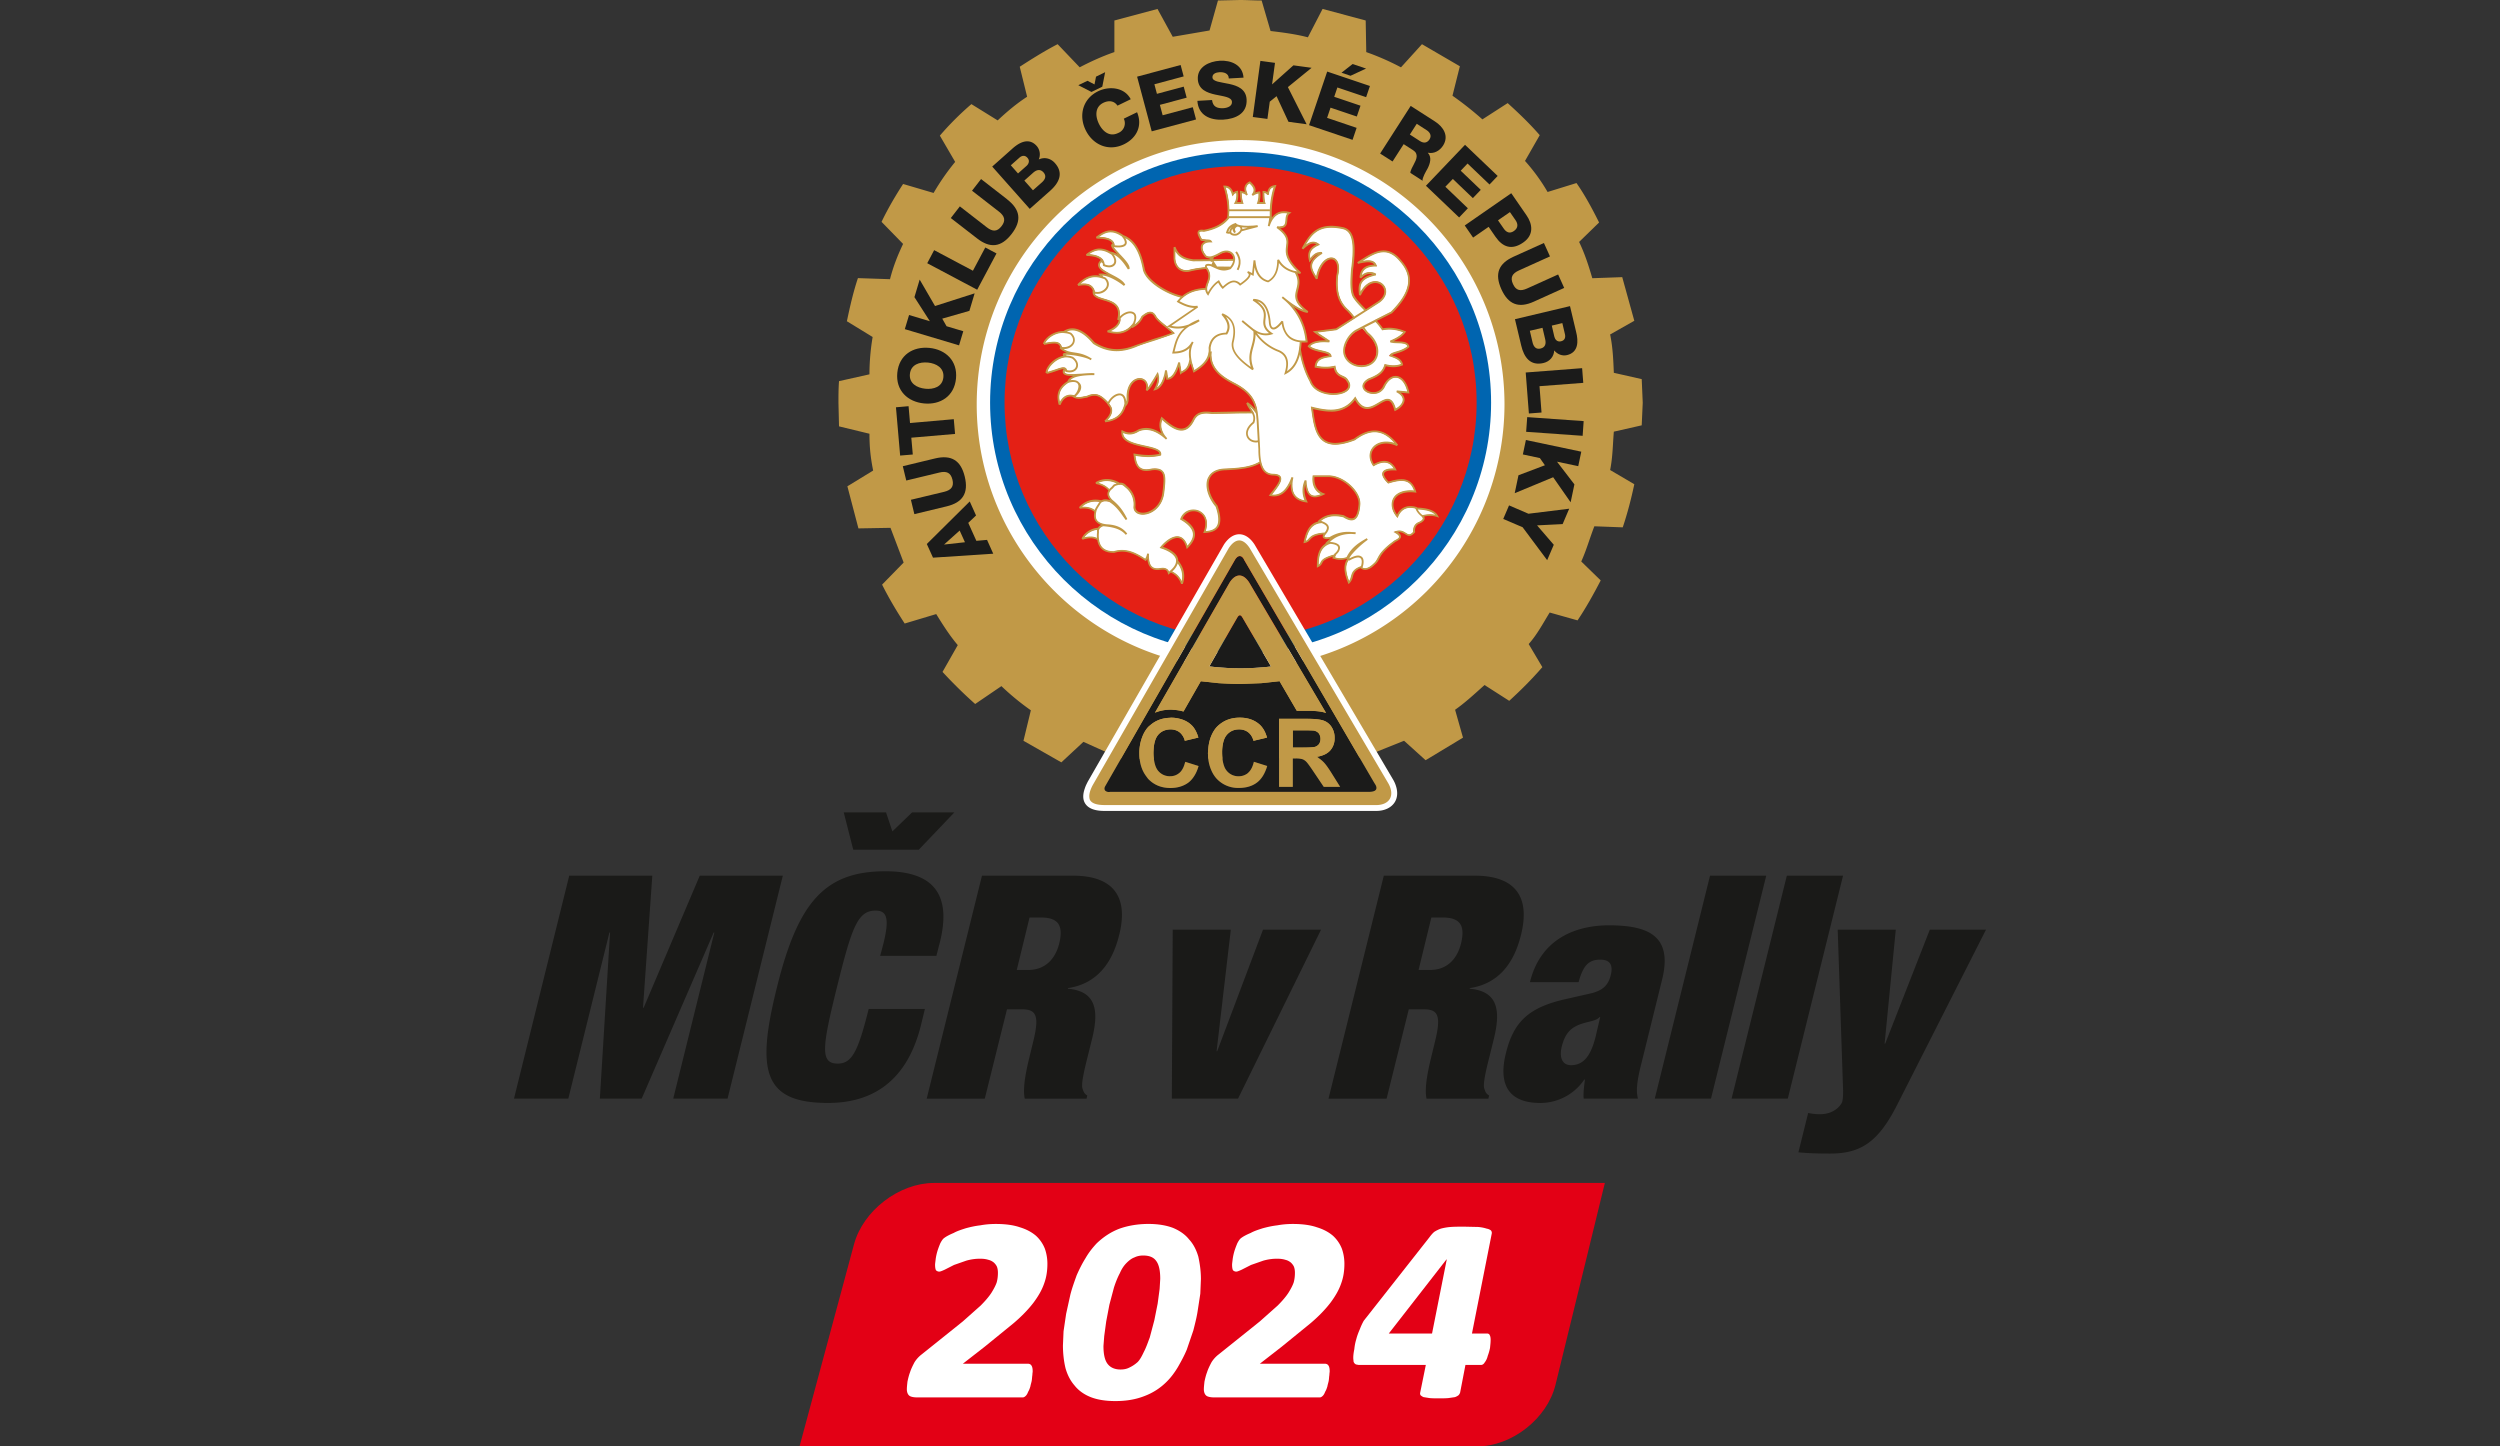 <svg xmlns="http://www.w3.org/2000/svg" xmlns:xlink="http://www.w3.org/1999/xlink" width="140" height="81" viewBox="0 0 105 60.75" xmlns:v="https://vecta.io/nano"><rect x="0" y="0" width="105" height="60.75" fill="#333333" stroke="none"/><defs><path d="M12.922-2.672c0 .078-.031.203-.031.375-.031.141-.031.344-.062.547s-.109.406-.141.609c-.062.203-.125.391-.234.563-.062.172-.141.313-.234.406-.109.109-.203.172-.344.172H1.078C.672 0 .375-.062.234-.172.063-.297-.031-.547-.031-.844c0-.203.031-.469.063-.781.063-.297.141-.641.266-.969.109-.344.281-.687.453-1.016a3.07 3.07 0 0 1 .734-.812l4.25-3.406 1.828-1.625c.469-.469.844-.906 1.109-1.312.234-.375.438-.75.547-1.078.094-.344.125-.672.125-.984 0-.234-.031-.437-.094-.609-.062-.156-.172-.297-.312-.437-.156-.125-.328-.234-.594-.297-.25-.078-.516-.109-.844-.109a5.12 5.12 0 0 0-1.422.203l-1.25.438-.953.484c-.266.125-.469.203-.562.203a.47.47 0 0 1-.344-.141c-.062-.109-.094-.312-.094-.578 0-.094.031-.297.063-.578.031-.234.094-.531.172-.797.094-.312.203-.578.297-.812.141-.266.266-.469.438-.578.234-.172.578-.344.953-.5.359-.203.813-.344 1.25-.484.469-.125.938-.234 1.484-.297.5-.094 1.047-.141 1.609-.141.953 0 1.797.109 2.469.344.672.203 1.219.5 1.656.875.406.375.703.813.906 1.313.172.484.266 1.016.266 1.563 0 .703-.094 1.375-.328 2.016-.234.688-.609 1.328-1.109 2-.516.672-1.187 1.375-2.031 2.094L8-5.234 5.734-3.469h6.688c.172 0 .297.063.375.188.094.141.125.344.125.609zm0 0" id="A"/><path d="M14.953-12.156l-.062 1.484-.281 1.828c-.094.609-.266 1.281-.437 1.953L13.5-4.922c-.266.641-.578 1.203-.906 1.781-.344.578-.719 1.078-1.125 1.484A6.39 6.39 0 0 1 9.141-.141c-.875.344-1.844.516-3 .516-1.016 0-1.859-.141-2.531-.406s-1.25-.672-1.656-1.187c-.437-.5-.734-1.078-.937-1.781C.844-3.719.75-4.516.75-5.359l.063-1.453.266-1.797.438-1.984c.172-.672.406-1.312.641-1.969.281-.641.578-1.234.922-1.781.328-.578.734-1.078 1.141-1.516.703-.672 1.484-1.187 2.359-1.516.875-.312 1.891-.484 2.969-.484.984 0 1.828.141 2.531.406.672.281 1.25.672 1.656 1.188.438.469.75 1.078.953 1.781.156.719.266 1.484.266 2.328zm-4.187-.062c0-.875-.141-1.484-.437-1.859-.266-.359-.703-.531-1.312-.531-.344 0-.641.063-.922.203-.266.094-.531.297-.797.563-.25.25-.484.578-.687 1.047-.234.438-.437.953-.609 1.484l-.469 1.766-.328 1.719L5-6.312l-.078 1.016c0 .875.141 1.484.438 1.859.281.359.719.563 1.328.563.328 0 .641-.062.906-.203.266-.125.547-.297.844-.562.234-.234.438-.609.641-1.047.234-.437.406-.953.609-1.484l.469-1.766.344-1.719.203-1.516.063-1.047zm0 0" id="B"/><path d="M14.203-5.906c0 .266-.031.5-.062.813-.062.297-.141.578-.234.813-.062.266-.172.5-.312.672-.094.172-.234.266-.391.266h-1.594L11.063-.5c-.031.094-.094.203-.156.266-.078.063-.203.141-.375.203l-.641.094c-.266.031-.609.031-1.016.031s-.734 0-.984-.031l-.594-.094c-.141-.062-.25-.141-.312-.203-.031-.062-.062-.172-.031-.266l.578-2.844H.781c-.141 0-.234 0-.312-.031-.094 0-.172-.031-.234-.094-.062-.047-.094-.109-.141-.203 0-.109-.031-.25-.031-.406 0-.234.031-.516.109-.891C.203-5.297.266-5.641.375-6c.094-.375.234-.719.375-1.047a6.24 6.24 0 0 1 .391-.844l6.75-8.578c.172-.234.344-.437.516-.578a3.36 3.36 0 0 1 .672-.328 5.47 5.47 0 0 1 1.016-.172c.406-.031.875-.031 1.422-.031l1.406.031c.344.031.641.094.875.172.203.031.375.125.453.203.063.094.094.203.063.328L12.281-6.578h1.563c.125 0 .234.063.266.172.063.094.094.266.094.5zm-4.516-8.297h-.031L3.719-6.578h4.453zm0 0" id="C"/></defs><g fill-rule="evenodd"><path fill="#c19947" d="M40.117 6.8a9.77 9.77 0 0 0-.906 1.304l-1.281-.377c-.33.509-.64 1.039-.905 1.591l.905.927c-.243.509-.42.972-.55 1.481l-1.347-.045c-.199.595-.333 1.192-.464 1.811l1.082.662a9.48 9.48 0 0 0-.134 1.568l-1.278.286c-.024.31-.024.619-.024.905l.024.994 1.278.31c0 .552.045.994.155 1.546l-1.082.662.464 1.768 1.347-.024.552 1.458-.905.927c.287.574.617 1.126.949 1.634l1.324-.397c.287.464.552.884.905 1.304l-.64 1.125a19.59 19.59 0 0 0 1.371 1.348l1.102-.751a10.67 10.67 0 0 0 1.237 1.016l-.31 1.28 1.591.906.927-.862 1.611.729 10.091-.067 1.765-.707.905.817 1.57-.948-.332-1.171c.44-.31.817-.664 1.237-1.039l1.037.664c.507-.464.949-.906 1.391-1.415l-.574-.97c.353-.396.597-.862.882-1.324l1.171.33c.354-.53.662-1.082.972-1.678l-.817-.795c.22-.485.353-.972.55-1.479l1.193.045c.199-.597.354-1.193.485-1.811l-1.015-.597c.11-.552.11-1.059.155-1.611l1.171-.266.043-.949-.043-.992-1.171-.265c-.022-.552-.045-1.082-.155-1.611l1.015-.574-.507-1.833-1.257.045c-.155-.53-.31-1.016-.554-1.524l.839-.817c-.286-.574-.595-1.149-.949-1.656l-1.214.375a7.85 7.85 0 0 0-.949-1.304l.619-1.082c-.421-.485-.884-.927-1.347-1.347l-1.061.684c-.399-.354-.815-.684-1.257-.994l.31-1.237-1.591-.927-.882.972a10.76 10.76 0 0 0-1.458-.64L57.359.86 55.548.375l-.617 1.192c-.507-.132-1.015-.199-1.568-.265L52.989.021c-.311 0-.621-.021-.908-.021l-.927.021-.353 1.259-1.546.265-.64-1.169-1.811.485v1.326c-.507.176-.994.397-1.457.64l-.927-.972c-.552.287-1.082.619-1.591.949l.31 1.259c-.442.287-.838.619-1.237.994l-1.104-.684c-.487.42-.927.86-1.324 1.324zm0 0"/><path fill="#fff" d="M52.104 5.884c6.117 0 11.085 4.991 11.085 11.106a11.11 11.11 0 0 1-11.085 11.084c-6.093 0-11.082-4.989-11.082-11.084 0-6.116 4.989-11.106 11.082-11.106"/><path fill="#0065b0" d="M52.07 6.38c5.83 0 10.556 4.726 10.556 10.532 0 5.787-4.726 10.511-10.556 10.511-5.741 0-10.486-4.724-10.486-10.511 0-5.806 4.745-10.532 10.486-10.532"/><path fill="#e42015" d="M52.081 6.977c5.477 0 9.937 4.459 9.937 9.935 0 5.455-4.459 9.916-9.937 9.916-5.431 0-9.89-4.461-9.89-9.916 0-5.476 4.459-9.935 9.89-9.935"/></g><g fill="#1b1b1a"><path d="M64.785 13.768l.113.482c.043.182.01.34-.195.389-.19.045-.292-.072-.337-.263l-.113-.483zm.833-.198l.11.467c.03.126.003.258-.166.298s-.254-.091-.279-.193l-.108-.467zm-1.726.946c.118.495.381.86.932.731.263-.062.44-.266.453-.528.134.16.33.243.539.195.482-.116.482-.578.381-.975l-.257-1.082-2.312.549zm.068 4.571l.715.152.211.302-1.11.42-.158.753 1.615-.67.734 1.053.158-.753-.731-.953.892.188.128-.608-2.326-.49zm.183-1.568l-.045.617 2.373.168.043-.617zm-.763 3.707l-.244.57.814.348 1.031 1.383.278-.646-.702-.815 1.074-.054.276-.646-1.712.211zm1.046-8.559l1.27-.574-.254-.565-1.305.589c-.279.126-.467.088-.592-.188s-.03-.444.249-.57l1.305-.59-.255-.563-1.272.574c-.627.284-.811.713-.514 1.369s.74.803 1.367.519m-.212 4.699l.531-.041-.085-1.106 1.838-.14-.048-.617-2.369.182zM59.65 5.932l-.436-.281.289-.452.413.266c.147.093.22.236.126.385s-.235.18-.392.081zm.319.488l.003-.005c.263.053.498-.085.637-.3.258-.405.013-.787-.34-1.013l-1.02-.654-1.284 2.001.522.333.467-.728.396.254c.244.156.144.385.029.595-.03.061-.148.262-.145.357l.514.332c-.022-.12.156-.418.206-.506.105-.201.196-.479.016-.667"/><path d="M63.417 8.908l.236.341c.108.156.116.325-.067.453s-.324.053-.432-.105l-.238-.343zm.557 1.278c.463-.319.392-.779.14-1.142l-.641-.929-1.954 1.355.351.509.653-.452.289.42c.298.429.678.576 1.163.239m-3.27-2.343l.314-.327.841.804.332-.346-.842-.804.287-.302.922.881.343-.359-1.371-1.308-1.642 1.72 1.394 1.331.367-.385zM40.52 20.02c-.168-.699-.576-.925-1.246-.766l-1.356.327.145.601 1.391-.335c.298-.072.477.002.549.297s-.056.442-.354.514l-1.391.333.145.603 1.356-.327c.669-.161.93-.549.761-1.248m-.062-6.108l-.702-.209-.182-.319 1.141-.327.22-.736-1.664.533-.645-1.11-.22.737.649 1.012-.874-.262-.179.594 2.278.681zm-1.485 1.316c.351.037.688.223.649.621s-.407.515-.758.479-.688-.222-.648-.619.405-.514.756-.48zm-.169 1.717c.684.069 1.275-.298 1.348-1.043s-.431-1.221-1.117-1.289-1.275.298-1.348 1.043.431 1.221 1.117 1.289"/><path d="M38.275 18.383l1.838-.158-.054-.619-1.838.161-.061-.707-.53.046.176 2.028.531-.045zm4.031-10.008l-1.101-.855-.38.49 1.131.878c.241.188.295.373.108.613s-.377.233-.619.045l-1.131-.878-.38.49 1.102.854c.544.424 1.008.385 1.45-.183s.362-1.029-.182-1.452"/><path d="M43.756 7.663l-.372.329-.362-.408.37-.329c.14-.124.297-.169.436-.013.129.148.075.29-.072.421zm-1.302-.721l.359-.318c.097-.086.227-.124.341.005s.041.266-.038.337l-.359.319zm1.174-.243a.54.54 0 0 0-.085-.566c-.33-.372-.737-.153-1.039.124l-.831.739 1.576 1.777.855-.758c.38-.338.578-.743.203-1.166-.18-.203-.444-.263-.68-.15m-2.764 4.672l-1.629-.865-.29.549 2.098 1.114.811-1.525-.471-.25zM39.659 22.87l-.002-.006.649-.581.222.491zm1.348-.155l-.34-.755.327-.31-.265-.589-1.803 1.787.26.574 2.53-.166-.26-.581zM57.375 2.88l-.566-.191-.466.365.378.129zm0 0"/><path d="M55.087 2.848l-.763-.104-.897.801.123-.905-.614-.083-.319 2.357.614.081.099-.724.286-.231.499 1.075.763.104-.787-1.56zm-3.457.678c-.353-.077-.696-.091-.707-.273-.01-.156.155-.212.289-.22.188-.011.396.046.397.263l.619-.035c-.035-.536-.523-.737-.996-.71-.445.026-.954.258-.924.777.024.436.389.568.734.645s.689.097.7.306c.011.176-.177.254-.364.265-.263.014-.44-.065-.472-.343l-.616.035c.038.608.533.82 1.079.79.522-.03 1.023-.254.988-.855-.026-.429-.38-.57-.728-.645m3.351 1.731l1.827.617.171-.504-1.24-.42.144-.428 1.104.372.155-.455-1.104-.373.132-.392 1.208.407.16-.469-1.795-.606zm0 0"/><path d="M48.831 4.841l-.116-.437 1.125-.302-.124-.463-1.125.302-.107-.402 1.23-.33-.128-.48-1.828.491.614 2.296 1.862-.499-.137-.514zm-2.535-1.2l.12-.609-.383.187-.064.327-.295-.153-.385.185.552.284zm0 0"/><path d="M47.199 4.984a.44.44 0 0 1-.243.605c-.359.174-.651-.077-.804-.394s-.169-.704.19-.878c.235-.112.458-.08.592.121l.557-.27c-.263-.507-.906-.56-1.367-.337-.648.314-.828 1.012-.528 1.631s.959.913 1.607.6c.541-.262.79-.782.554-1.348zm0 0"/></g><path fill="#fff" d="M51.566 11.277a.58.58 0 0 1-.153.022.67.67 0 0 1-.263-.057h.514c-.038.021-.067.027-.097.035zm-.611-.48a2 2 0 0 0 .325-.153c.077-.041.156-.062.228-.062a.29.29 0 0 1 .282.176c.016.035.024.075.024.131 0 .008-.002.014-.003.022l-.788.018.003-.01-.078.01-.014-.032.021-.099zm5.516 3.944c0-.298.209-.661.472-.822l.268-.14a1.92 1.92 0 0 0 .142.152l.054.07.005.006.006.005c.337.27.483.648.372.96-.085.244-.313.389-.611.389-.389 0-.708-.279-.708-.621zm3.049 6.637l-.057-.002v-.029a.9.9 0 0 0-.225-.032c-.225 0-.399.112-.509.324l-.041.086-.059-.078c-.166-.23-.207-.477-.112-.68.104-.225.369-.353.721-.353.056 0 .113.003.171.01-.096-.3-.271-.44-.549-.44-.171 0-.369.053-.522.099l-.035.011-.026-.026c-.174-.179-.238-.319-.198-.42s.188-.153.437-.153l.046.002c-.102-.187-.244-.281-.424-.281-.12 0-.258.041-.407.124l-.049.027-.03-.049c-.131-.219-.148-.442-.049-.625.11-.203.34-.324.619-.324a1.09 1.09 0 0 1 .399.08c-.278-.343-.57-.511-.889-.511-.254 0-.53.112-.822.33l-.013.01c-.322.123-.598.185-.822.185-.775 0-.882-.747-.976-1.406l-.01-.069-.011-.086.085.021a3.19 3.19 0 0 0 .729.107c.416 0 .724-.148.972-.464l.054-.07.045.077c.137.233.287.346.46.346.161 0 .327-.097.474-.185.137-.083.265-.16.38-.16.153 0 .258.132.335.413.199-.105.322-.257.322-.397 0-.091-.051-.176-.15-.25l.045-.107.099.014.199.019c-.086-.381-.279-.616-.512-.616-.174 0-.343.139-.464.381-.088.19-.258.298-.469.298s-.394-.108-.432-.252c-.021-.073-.018-.217.227-.359.316-.126.576-.252.672-.552l.018-.053.053.011c.113.027.214.038.306.038.116 0 .228-.019.338-.061-.043-.177-.195-.246-.42-.327l-.108-.04.097-.067c.048-.032.131-.057.222-.086.15-.046.338-.105.475-.228-.03-.132-.199-.148-.432-.155l-.176-.01-.018-.115c.212-.094.367-.203.461-.324-.177-.067-.373-.126-.609-.126a1.88 1.88 0 0 0-.26.021l-.037.008-.021-.032a2.31 2.31 0 0 0-.249-.306l-.056-.057.072-.037.63-.316.003-.003c.809-.811.935-1.484.389-2.111-.223-.279-.456-.415-.715-.415-.321 0-.643.209-.957.408l-.021.014c.144-.03.247-.045.333-.045.145 0 .244.043.3.129l.056.086-.104.005c-.426.018-.528.222-.555.436.123-.113.241-.164.369-.164a.51.51 0 0 1 .128.016v.116c-.576.152-.554.437-.531.74.166-.314.394-.491.633-.491.193 0 .362.12.418.297.064.201-.033.415-.257.573l-.415.271-.108.07-.04.026-.033-.033c-.16-.16-.338-.338-.471-.536-.152-.238-.12-.726-.097-1.083l.003-.056c.115-.844.15-1.637-.359-1.753a2.33 2.33 0 0 0-.485-.057c-.649 0-.9.385-1.141.809.137-.113.258-.185.383-.185.054 0 .107.014.158.043l.096.054-.099.049c-.302.155-.34.341-.292.571.091-.118.188-.225.322-.266l.053.105c-.169.12-.265.236-.295.361-.048.19.07.381.187.565.101-.538.388-.82.625-.82.085 0 .161.038.215.107.104.131.121.361.053.648-.064.665.069 1.11.434 1.433.099.099.163.179.235.268l.014.019.041.053-.056.035-.681.429-.033.022-.011.006-.011.002-.407.049-.421.053.27.18.171.11-.033.11h-.064c-.308 0-.511.057-.633.185.107.102.314.15.498.193.212.049.345.085.388.164l.043.077-.086.011c-.386.051-.536.156-.56.4.148.026.279.04.4.04.112 0 .22-.011.332-.033l.057-.013.013.061c.045.241.177.302.306.361.083.037.169.078.22.174.108.142.089.258.056.327-.081.163-.34.266-.664.266-.365 0-.842-.148-.986-.568-.193-.351-.345-.807-.432-1.311l-.002-.01.002-.008.029-.292.003-.059.059.003.083.002.104-.003c-.061-.547-.249-1.004-.573-1.396l.08-.089a1.63 1.63 0 0 0 .477.228c-.503-.392-.439-.645-.372-.909.048-.187.097-.38-.035-.648l-.051-.104.115.019.046.01c-.578-.547-.541-.842-.507-1.104.027-.215.049-.402-.311-.697l.035-.107c.227-.006.235-.136.247-.284.006-.099.014-.212.096-.289a.79.79 0 0 0-.179-.021c-.191 0-.343.08-.461.244l-.108-.034-.002-.021a3.75 3.75 0 0 1 .168-1.283c-.108.021-.209.07-.233.243l-.014.102-.081-.062c-.032-.026-.067-.04-.108-.043 0 .148.002.287.027.389l.019.075h-.314l.022-.075c.024-.088.048-.22.032-.367a.57.57 0 0 0-.136.041l-.08-.075c.046-.118-.005-.233-.171-.383-.073.035-.124.089-.148.156-.019.061-.019.131.003.209l.035.118-.115-.045c-.032-.013-.073-.026-.126-.04.002.148.018.284.046.383l.024.077h-.338l.035-.083c.04-.097.054-.223.04-.377a.31.31 0 0 0-.107.046l-.065.051-.027-.078c-.056-.16-.145-.236-.286-.246.137.452.188.876.147 1.265l-.005.035-.002.018-.013.014c-.228.268-.549.436-1.008.523l-.01.003-.01-.002-.083-.005c-.088 0-.105.027-.11.037-.03.051.029.169.104.308.067.013.121.016.163.019l.018.115c-.067.026-.113.064-.139.118-.051.112.002.278.144.444.03.026.073.041.128.043h.046l.035.07.041.085-.094.002-.681.006c-.503-.062-.676-.263-.782-.479v.372c.019.322.203.515.488.515a.62.62 0 0 0 .091-.006c.209-.057.447-.096.72-.118l.037-.003.019.032.032.048c.132.238.065.415.008.57-.026.065-.053.139-.059.214l-.003.053-.054.003c-.391.016-.697.123-.937.324l-.026.022-.033-.011-.027-.011c-.619-.137-1.449-.665-1.578-1.138-.112-.584-.305-1.205-.871-1.409l-.014-.005-.01-.011-.003-.002-.005-.008c-.166-.113-.322-.169-.474-.169-.206 0-.378.107-.536.227.385.006.597.086.667.247l.026.059-.061.021c-.014.006-.016.011-.018.013-.014.054.142.219.266.351l-.078.089a.64.64 0 0 0-.3-.12l-.011-.002-.011-.005c-.145-.08-.276-.118-.404-.118-.16 0-.314.059-.498.193.27.008.469.072.584.185l.045.043-.046.043c-.073.07-.102.129-.094.187.019.126.217.241.402.34l-.048.11c-.099-.035-.19-.053-.266-.053l-.035.002-.041.093c-.062-.013-.123-.019-.182-.019-.239 0-.46.105-.673.319a1.27 1.27 0 0 1 .193-.016c.212 0 .349.081.423.252l.006.016-.002.018c-.011.061-.008.105.011.14.057.107.222.156.399.209.34.101.761.227.625.83l.021.011.04.019-.006.043c-.027.18-.19.34-.461.452.094.022.209.043.325.043.228 0 .42-.081.582-.246l.046-.048.03.038c.257-.14.343-.314.386-.399l.005-.013.014-.011c.108-.086.225-.169.337-.169.094 0 .174.061.239.18s.262.276.45.428l.254.212.067.062-.083.037c-.214.094-.49.179-.759.258l-.779.268c-.282.115-.541.169-.79.169a1.8 1.8 0 0 1-.972-.298l-.008-.005-.006-.006c-.316-.373-.613-.563-.887-.563a.62.62 0 0 0-.34.105l-.014.008h-.022l-.011-.002h-.002c-.362 0-.675.244-.766.436l.011.003.003.018c.155-.03.281-.049.38-.049.107 0 .255.021.305.193l.005.019-.006.018-.006.016a.85.85 0 0 0 .263.144l-.021.116c-.11 0-.121.019-.121.019l-.021.021.03-.005.054.075-.091.019c-.349.07-.638.391-.688.601h.022l.005.027c.123-.029.238-.07.341-.105.129-.046.236-.085.316-.085.03 0 .056.006.078.019l-.026.112c-.032.051-.014.075-.008.083.038.051.14.075.316.075l.054-.002.026.115c-.11.048-.183.112-.22.195l-.008.016-.014.01c-.262.164-.386.365-.386.614a1.03 1.03 0 0 0 .033.254c.107-.223.258-.337.455-.337a.72.72 0 0 1 .083.005l.139.024-.043.033c.051.022.105.033.171.033a.83.83 0 0 0 .188-.024l.152-.027h.003c.113-.051.212-.077.306-.077.219 0 .383.134.609.383l.035.038-.011.013c.067.073.101.155.101.243 0 .132-.078.278-.23.432.274-.043.624-.166.755-.625l.03-.003-.016-.011.041-.053c.069-.086.065-.203.062-.306v-.056c.022-.498.292-.723.533-.723.104 0 .198.046.257.123s.083.195.061.322c.091-.089.183-.249.279-.416l.021-.032.062-.108.112.022c.018.153-.022.33-.112.509.158-.069.286-.265.359-.557l.118.008.01.123c.164-.013.302-.182.418-.514l.115.011.005.026.005.03.003.024.024.164c.019-.014.04-.026.062-.038.091-.053.206-.116.273-.338l.115.002c.024.094.056.191.099.314.23-.144.498-.34.595-.625l.116.018c.022.622.641.954.908 1.096l.019.011c.597.298.874.609.988 1.112l-.105.048c-.081-.101-.172-.18-.252-.244.03.07.073.132.116.195l.045.07.061.091-.108.002-.544.003-1.087.022c-.097-.013-.174-.019-.241-.019-.319 0-.429.132-.506.257-.145.306-.322.458-.544.458-.263 0-.558-.23-.814-.461-.075.201-.064.389.033.578l-.086.077c-.209-.145-.416-.219-.614-.219a.84.84 0 0 0-.313.062.71.71 0 0 1-.381.128.66.66 0 0 1-.287-.075c-.021.341.372.455.927.578.351.077.653.145.67.329l.003.051-.051.011c-.15.035-.303.053-.471.053s-.349-.018-.565-.054c.035.318.121.606.474.606a.89.89 0 0 0 .223-.03c.054-.006.096-.008.136-.008.15 0 .257.035.325.112.134.15.104.439.062.803l-.006.067c-.075.675-.584.927-.887.927-.128 0-.235-.038-.3-.11a.28.28 0 0 1-.07-.223c.018-.231-.032-.558-.362-.818l-.005-.003-.005-.005c-.056-.069-.118-.099-.198-.099l-.026.003-.018.002-.018-.01c-.169-.099-.343-.15-.512-.15-.142 0-.281.035-.399.099.231.059.394.15.507.286l.027.032-.021.037c-.059.105-.035.211.078.337l-.073.091c-.067-.019-.126-.029-.177-.029-.057 0-.104.011-.144.033l-.019.011-.022-.005a1.17 1.17 0 0 0-.23-.027.85.85 0 0 0-.614.258l.11-.006c.207 0 .37.054.493.161l.027.022-.008.035c-.029.14-.019.247.035.327.041.067.112.115.212.15l.005.11c-.051.024-.089.054-.112.094l-.014.026-.03.005c-.31.03-.517.204-.617.372.112-.033.212-.051.305-.051.108 0 .209.027.311.081l.027.014.005.029a.6.6 0 0 0 .128.313c.11.121.281.18.511.18l.002-.002c.105-.033.223-.051.338-.051.372 0 .704.19.983.378.01-.014.019-.029.026-.043l.112.024c.014.147.053.252.116.321.061.062.142.093.25.093a.79.79 0 0 0 .116-.01.59.59 0 0 1 .113-.011c.187 0 .239.108.257.172l.032-.027.032-.026.038.016a.81.81 0 0 1 .437.458c.048-.156.104-.512-.199-.865l-.014-.018v-.021c0-.016 0-.032-.003-.048-.043-.254-.392-.412-.597-.482l-.083-.029.057-.067c.164-.188.421-.392.649-.392.195 0 .337.139.423.412.193-.201.278-.385.254-.557-.026-.199-.185-.383-.488-.565l-.046-.027.022-.048c.11-.249.338-.337.515-.337.183 0 .351.085.452.23.085.121.16.338.04.68.179-.013.389-.049.498-.209.112-.166.101-.445-.037-.847l-.003-.002c-.329-.386-.463-.882-.321-1.198.107-.238.356-.367.72-.377.71-.029 1.091-.102 1.407-.276l.067-.037.019.075c.08.313.246.46.519.46.166.006.26.046.297.123.067.15-.105.385-.375.726l-.016.021a.89.89 0 0 0 .108.008c.27 0 .48-.163.653-.495l.113.03c-.008.193.027.349.108.464.093.129.244.212.452.246a1.09 1.09 0 0 1-.072-.683l.118.006c.053.42.225.469.351.469.081 0 .179-.026.294-.077-.265-.121-.4-.38-.372-.718l.005-.054h.661c.332 0 .742.209 1.018.522.211.238.313.493.286.718-.037.41-.15.611-.349.611-.113 0-.238-.067-.345-.132h-.003a1.57 1.57 0 0 0-.346-.04.92.92 0 0 0-.645.236l-.043.04-.003.027c-.357.083-.483.42-.56.777.083-.024.121-.065.164-.115.078-.088.177-.198.587-.239l.116-.01-.059.101c-.008.011-.024.045-.016.07.014.032.067.037.108.037.035 0 .08-.005.129-.014l.054.105a1.59 1.59 0 0 0-.145.129l-.051.049.006.027c-.297.172-.346.533-.348.871.073-.043.093-.083.115-.128.053-.102.123-.191.493-.303l.134-.038-.062.123a.52.52 0 0 0 .249.054c.088 0 .176-.014.271-.045l.069.091c-.174.254-.121.555.024.927.062-.072.081-.147.104-.227.035-.131.073-.278.354-.392l.03-.013.026.019.021.014c.041.03.089.045.14.045.108 0 .236-.069.362-.195.096-.08.132-.148.177-.236.088-.164.196-.367.705-.739.137-.062.199-.115.203-.166 0-.016.003-.061-.099-.134l-.116-.083.14-.024c.022-.005.045-.006.065-.006.11 0 .193.048.266.096.056.032.101.062.152.062s.113-.037.183-.113c-.018-.093.005-.297.187-.388.131-.051.204-.112.214-.168.003-.018-.002-.035-.013-.056l-.045-.073.085-.016a1.47 1.47 0 0 1 .26-.026c.093 0 .18.01.265.033-.115-.171-.38-.26-.804-.276"/><g fill="#c19947"><path d="M59.746 21.633a.67.67 0 0 1-.201-.233c.369.016.606.088.728.222a.93.93 0 0 0-.212-.022c-.096 0-.195.011-.31.035zm-2.791-7.698l.273-.144a1.61 1.61 0 0 0 .11.15l.061.078c.333.27.48.641.373.946-.083.236-.305.377-.592.377-.381 0-.691-.27-.691-.603 0-.29.204-.645.466-.804zm-.755-2.35c.07-.287.049-.522-.057-.657a.28.28 0 0 0-.23-.115c-.239 0-.525.271-.635.79-.108-.176-.201-.341-.16-.511.037-.148.176-.29.421-.434l-.016-.073c-.225-.022-.367.102-.491.257-.038-.223.022-.389.349-.534l.059-.026-.051-.041c-.172-.139-.349-.108-.546.037.223-.385.479-.712 1.072-.712.144 0 .305.019.48.057.399.091.501.59.345 1.73l-.003.059c-.024.359-.056.852.099 1.095.126.19.294.359.458.523l-.416.263-.013-.014a2.62 2.62 0 0 0-.235-.271c-.367-.324-.496-.75-.431-1.422zm-1.626 2.956l-.018.14c-.069.431-.233.731-.499.905.116-.472-.018-.771-.402-.905-.365-.156-.646-.386-.868-.692a.81.81 0 0 0 .619.059l.081-.024-.07-.048a1.1 1.1 0 0 1-.101-.078.51.51 0 0 1-.065-.067c-.018-.019-.032-.038-.043-.057-.081-.128-.07-.246-.056-.375.024-.214.051-.453-.346-.744.273.077.436.361.483.847.016.279.116.337.198.337.093 0 .209-.081.345-.243a1.07 1.07 0 0 0 .193.483.55.55 0 0 0 .056.064.62.62 0 0 0 .075.07c.097.075.217.123.356.148.013.003.027.003.04.006l.037.005-.014.168zm-2.944-5.67h1.699v-.078h-1.696c-.006-.29-.057-.595-.152-.914.101.013.203.073.26.298l.016.069.049-.049c.011-.01.016-.019.019-.029s.016-.034.096-.059c.013.168-.01.298-.065.394l-.037.059h.416l-.021-.054c-.037-.089-.059-.236-.064-.399.131.035.161.056.191.104l.069-.04c-.067-.124-.088-.236-.057-.325a.25.25 0 0 1 .126-.14c.196.182.22.308.089.458l.049.061c.088-.053.174-.091.233-.102a.96.96 0 0 1-.048.386l-.018.053h.38l-.021-.054c-.04-.094-.041-.25-.041-.407.062.013.102.054.124.089l.073-.021c0-.199.075-.273.191-.303-.113.38-.164.756-.16 1.126 0 .013-.002.026 0 .038s-.003.034-.002.049h-1.709c.002-.014 0-.032.002-.046.005-.054.005-.108.005-.163zm.043 2.328l-.41-.005h-.145l-.147-.228.168-.003.653-.008c-.013.075-.049.16-.118.244zm-.223.078c-.014 0-.026.003-.038.003s-.032-.003-.048-.003zm-.472-.467c.085-.03.187-.078.313-.15.207-.108.41-.061.482.105.013.03.022.069.022.11l-.657.008-.179.003zm-1.613.037v-.292c.11.193.3.364.756.42l.724-.006.014.029.072-.008-.046.118c-.008-.005-.016-.01-.026-.011-.043-.01-.081-.014-.112-.014-.081 0-.115.032-.128.059s-.013.049-.005.08c-.258.024-.487.062-.699.118-.318.041-.533-.15-.552-.491zm1.337 1.244a.81.81 0 0 1 .054-.199c.061-.16.128-.338-.008-.582l-.011-.021-.024-.035c-.01-.018-.016-.029-.018-.04-.01-.024-.006-.035-.005-.038s.021-.014.057-.014a.38.38 0 0 1 .089.011c.021.006.046.019.069.029l.073.034.124.056c.091.038.19.07.308.07.056 0 .112-.01.168-.024.033-.01.067-.018.101-.032l.018-.011c.024-.027.03-.042.042-.054l.029-.038c.005-.008.011-.014.016-.021a.57.57 0 0 0 .083-.225l.006-.041c0-.013.003-.027.003-.04a.39.39 0 0 0-.032-.14c-.088-.207-.338-.276-.594-.144-.222.128-.361.182-.464.182-.051 0-.096-.014-.126-.04-.131-.153-.182-.316-.134-.418.04-.089.153-.136.324-.136h.075l-.041-.062c-.037-.054-.102-.057-.193-.061-.057-.002-.129-.003-.212-.019-.056-.104-.126-.236-.101-.281.016-.027.08-.035.18-.021l.006.002.006-.002c.493-.096.828-.274 1.063-.574h1.672c-.008.097-.027.196-.057.327l.075.021c.139-.436.378-.609.742-.542-.064.078-.07.182-.078.274-.014.176-.027.298-.343.26l-.027.073c.453.332.429.519.4.753-.027.215-.056.452.241.823l.064.08.174.18c-.021-.003-.037-.011-.056-.014l-.056-.014-.059-.014c-.276-.083-.479-.236-.606-.472l-.075.018c0 .436-.126.718-.386.865-.313-.085-.487-.362-.531-.846l-.078-.002-.061.541-.033-.019a.75.75 0 0 0-.142-.067l-.03.073c.061.029.064.061.064.07.005.056-.056.164-.353.373a.4.4 0 0 0-.27-.12c-.129 0-.27.075-.461.249-.048-.056-.099-.139-.144-.228l-.021-.04-.024.016-.013.008c-.096.061-.188.152-.274.258a1.77 1.77 0 0 0-.152.228c-.018-.035-.029-.07-.033-.102-.002-.013 0-.027 0-.04s-.002-.027 0-.04zM47.084 9.91l.024.014a.78.78 0 0 1 .069.088.4.4 0 0 1 .061.134c.006.029.008.056-.002.077s-.037.043-.072.059a.5.5 0 0 1-.191.03 1.12 1.12 0 0 1-.155-.011c-.003-.029-.01-.041-.013-.056-.064-.233-.364-.289-.638-.298.147-.105.298-.188.479-.188.139 0 .282.051.439.152zm-.898.609c.124 0 .252.038.392.115l.097.057c.093.107.129.206.123.287a.18.18 0 0 1-.016.065c-.008.016-.016.03-.029.041l-.024.019c-.037.027-.085.043-.144.043s-.115-.014-.177-.038c-.011-.019-.016-.034-.018-.048l-.013-.056c-.065-.191-.287-.308-.632-.329.158-.108.297-.158.439-.158zm-.798 1.396c.199-.187.397-.274.617-.274a.95.95 0 0 1 .295.054l.061.018c.006.003.014.005.022.008.043.038.072.081.088.126.024.056.026.115.006.174s-.069.113-.123.153c-.073.054-.164.089-.262.089a.54.54 0 0 1-.099-.011l-.024-.069-.019-.043c-.096-.188-.271-.258-.563-.225zm2.202 1.651c-.179.25-.402.372-.683.372-.093 0-.182-.013-.26-.027.391-.182.426-.42.418-.533a.52.52 0 0 1 .081-.086.5.5 0 0 1 .085-.061c.019-.013.04-.021.061-.03V13.2c.057-.026.116-.043.171-.043a.28.28 0 0 1 .07.011c.032.01.065.027.088.061.008.014.013.03.019.049v.005a.42.42 0 0 1-.025.215c-.008.022-.013.045-.024.069zm.973-.282c-.069-.129-.152-.191-.255-.191-.118 0-.236.083-.357.179l-.016.024a.81.81 0 0 1-.279.33.56.56 0 0 0 .041-.134c.046-.156.022-.254-.011-.308-.045-.067-.124-.105-.223-.105s-.207.041-.302.105l-.059.043-.024.021-.051.045c.07-.533-.33-.653-.657-.75-.172-.051-.335-.101-.388-.199.032-.008.073-.002.112-.002.206 0 .394-.12.456-.29.053-.139.01-.282-.12-.394l-.011-.008-.078-.026-.043-.054c.321.019.769.322.9.436l.062-.046c-.078-.174-.332-.306-.576-.434-.231-.121-.469-.246-.488-.375-.005-.045.013-.089.056-.137.019.016.038.029.059.043.006.024.011.051.011.078v.026l.022.011c.086.037.168.056.243.056.126 0 .222-.054.268-.147.053-.108.021-.249-.08-.391.199.088.396.295.592.621l.072-.011c.04-.156-.191-.402-.416-.638-.083-.086-.196-.206-.247-.284.073.01.139.014.198.014.182 0 .295-.045.335-.134.032-.069.014-.153-.045-.254.463.241.637.803.74 1.342.142.522 1.01 1.018 1.576 1.149-.046.045-.089.093-.131.144l-.029.035.04.024c.268.155.496.233.702.235l-1.079.737-.07.041c-.182-.147-.385-.308-.45-.425zm-3.917.7c.008 0 .016.003.026.003l.07.008.067.008c.045.01.091.022.137.04.078.072.121.152.121.235s-.038.152-.107.209c-.054.046-.126.073-.203.086a.52.52 0 0 1-.099.003c-.019 0-.038 0-.056-.003-.061-.196-.214-.22-.33-.22-.099 0-.222.018-.372.046.094-.185.394-.415.745-.415zm.014 1.442c-.083 0-.195.04-.322.085l-.343.107c.049-.222.402-.603.793-.608.034 0 .059.005.085.008a.49.49 0 0 1 .083.018.59.59 0 0 1 .075.024c.108.081.168.179.168.274 0 .062-.026.118-.07.158s-.108.061-.18.065c-.008 0-.014.002-.021.002a.5.5 0 0 1-.104-.011h-.002c-.003-.014-.01-.026-.016-.038-.026-.054-.075-.083-.145-.083zm-.147 1.452a.89.89 0 0 1-.024-.196c0-.246.128-.442.378-.6.088-.029.164-.04.227-.038.073.002.128.024.163.065.024.032.038.07.038.121a.55.55 0 0 1-.183.369c-.257-.07-.463.027-.598.279zm2.714.07c-.101.493-.413.643-.712.699.132-.144.196-.279.196-.404 0-.077-.024-.147-.07-.214-.008-.011-.022-.024-.032-.037s-.016-.019-.026-.03a.67.67 0 0 1 .069-.118.65.65 0 0 1 .247-.211c.027-.011.054-.019.081-.024.014-.003.029-.006.041-.006.089 0 .15.062.18.169.008.027.013.057.016.089s.008.054.008.086zm2.43-1.369l-.038.021-.022-.158-.035-.222-.075-.005c-.121.41-.265.625-.434.653-.002-.085-.018-.188-.043-.318l-.078.002c-.057.367-.177.616-.34.721.093-.209.116-.412.062-.573l-.026-.08-.046.072-.131.223-.239.369a.39.39 0 0 0-.07-.274.34.34 0 0 0-.273-.131c-.249 0-.528.231-.552.74v.059c.002.062 0 .129-.016.193-.027-.306-.199-.346-.278-.346-.174 0-.381.156-.488.361-.303-.319-.515-.426-.893-.26a1.4 1.4 0 0 0-.15.027c-.113.024-.22.04-.319.002.26-.22.252-.396.223-.483-.016-.046-.048-.085-.085-.118-.035-.04-.083-.065-.144-.08h-.003c-.026-.005-.049-.011-.078-.011-.018 0-.026-.003-.035-.003a.53.53 0 0 0-.101.01c.139-.147.466-.215 1.012-.215l.003-.08c-.126-.013-.333.002-.531.018l-.413.022c-.168 0-.268-.021-.3-.065-.005-.006-.014-.021-.011-.051l.041-.002.003.016.024.008a.62.62 0 0 0 .148.019c.102 0 .19-.03.254-.088s.097-.132.097-.217c0-.121-.072-.243-.207-.343-.081-.037-.169-.056-.258-.057l-.067-.033a.66.66 0 0 1 .067-.003c.238 0 .734.093.933.191.021.011.041.026.062.038l.048-.062c-.018-.016-.041-.03-.07-.045-.263-.156-.474-.188-.659-.217-.163-.024-.308-.049-.463-.145.008 0 .014.002.022.002.124 0 .239-.04.325-.112s.132-.168.132-.27c0-.075-.026-.188-.152-.298l-.011-.006a.95.95 0 0 0-.171-.051c.33-.139.696.032 1.099.511l.01.01c.57.356 1.126.399 1.784.134.215-.096.501-.183.779-.268l.817-.284.049-.024-.038-.041c-.073-.072-.177-.155-.286-.243l.069.021c.209.067.426.078.657.027-.313.274-.394.589-.472.895l-.035.137-.013.049h.049c.295 0 .517-.073.683-.231-.037.158-.032.314-.008.469-.046.349-.183.431-.297.496zm1.091-.723c-.067.31-.321.52-.586.686a2.64 2.64 0 0 1-.128-.466 1.17 1.17 0 0 1-.018-.183l-.002-.04c0-.152.03-.306.108-.455l.01-.016-.07-.038-.008.016c-.147.263-.378.394-.723.405l.022-.088c.089-.357.176-.694.603-.975a2.18 2.18 0 0 0 .428-.214l-.037-.07c-.163.064-.306.136-.418.209-.254.093-.496.112-.731.057l1.12-.772-.029-.072c-.211.035-.456-.027-.753-.193l.124-.126.035-.029.035-.029c.233-.182.522-.276.889-.292a.44.44 0 0 0 .086.201l.038.051.029-.057c.107-.215.246-.388.392-.491.035.065.097.168.164.236l.027.027.027-.027c.19-.174.325-.254.437-.254.081 0 .156.038.238.121l.024.022.027-.019c.292-.201.42-.341.413-.458l.078.041.051.026.04-.365c.088.351.271.558.558.63l.016.003.013-.006c.263-.142.412-.415.437-.809.152.215.377.353.67.42.163.287.112.49.061.686-.065.257-.128.503.302.866-.212-.075-.463-.236-.787-.499l-.08-.065-.049.061.078.064a2.57 2.57 0 0 1 .922 1.728 1.36 1.36 0 0 1-.166-.003h-.04l-.04-.006a.8.8 0 0 1-.388-.147c-.169-.132-.27-.346-.303-.653l-.069-.019c-.193.247-.297.282-.343.282-.091 0-.113-.163-.118-.263-.064-.625-.308-.941-.726-.941l-.021.072c.503.31.477.53.452.763-.013.11-.024.225.024.341.005.018.014.035.024.053l.032.054a.79.79 0 0 0 .15.153c-.22.04-.407-.008-.622-.156-.011-.008-.022-.013-.032-.019-.019-.018-.038-.03-.056-.046l-.093-.075c-.016-.011-.03-.026-.046-.037l-.04-.033-.142-.118-.072-.059-.019.026-.03.037.225.187.22.179.03.026.022.019v.018c.019.233-.033.421-.083.603-.069.249-.142.506-.027.87-.418-.302-.801-.656-.721-1.035.153-.614.013-1.007-.424-1.2-.014-.005-.027-.014-.043-.019l-.002.003-.04.061c.258.284.316.517.182.751-.416.008-.675.233-.724.641a.94.94 0 0 1 0 .164c-.002.014-.006.027-.01.04s-.005.027-.01.041zm1.734 2.208c.073.061.142.132.204.215l.029.038.024.04c.005.008.01.014.013.022l.029.303.046.815a.45.45 0 0 1-.08.008c-.152 0-.278-.081-.322-.207-.057-.16.032-.349.244-.52l.008-.006.005-.011c.057-.164.035-.292-.016-.402-.005-.013-.011-.026-.019-.038l-.021-.04-.072-.11-.072-.107zm-5.583 3.242l-.113.038-.013.01c-.014.013-.029.03-.045.048-.03.037-.064.073-.11.105l-.03.037c-.107-.121-.254-.207-.453-.265.105-.049.225-.075.345-.075a.95.95 0 0 1 .42.102zm-1.453.978a.83.83 0 0 1 .562-.215c.054 0 .11.005.166.014-.018.024-.035.045-.048.075-.043.065-.089.134-.136.228-.005.013-.006.021-.01.033-.121-.091-.278-.137-.474-.137l-.061.002zm.093 1.286a.78.78 0 0 1 .538-.316.33.33 0 0 0 0 .097c-.01.088-.011.166-.006.241-.078-.035-.166-.059-.271-.059a1.05 1.05 0 0 0-.26.037zm3.695 1.431a.75.75 0 0 0 .23-.333c.219.29.201.574.164.737-.113-.235-.246-.325-.394-.404zm1.5-3.936c-.148.327-.016.817.325 1.221.131.388.144.665.035.825-.078.115-.219.177-.452.196.083-.262.065-.498-.053-.669-.104-.15-.278-.239-.467-.239-.247 0-.458.147-.547.385l-.013.03.029.018c.313.182.483.372.509.566.021.161-.053.33-.228.519-.11-.324-.294-.394-.429-.394-.255 0-.539.239-.702.445l-.037.045.054.018c.333.107.554.258.619.424.01.019.014.04.019.059l-.003.073c-.008.116-.088.243-.238.373-.011.011-.019.021-.032.03s-.013.013-.022.019c-.005-.018-.014-.03-.024-.045s-.018-.027-.027-.037-.021-.019-.03-.026c-.048-.033-.107-.053-.183-.053a.79.79 0 0 0-.116.01c-.16.027-.274.002-.349-.075-.088-.094-.126-.265-.113-.525l-.078-.011c-.019.077-.037.148-.083.22-.276-.188-.608-.37-.976-.37-.115 0-.231.018-.346.053-.222 0-.385-.059-.488-.176-.054-.061-.093-.14-.115-.233l-.01-.056c-.003-.018-.005-.033-.006-.051-.01-.085-.011-.176 0-.281l.002-.006-.002-.005c-.005-.037-.002-.067.008-.097a.14.14 0 0 1 .018-.038c.01-.016.022-.03.038-.043a.31.31 0 0 1 .121-.062c.554.045.777.177.941.362l.061-.051c-.131-.169-.346-.365-.846-.391-.222-.021-.362-.081-.431-.185-.041-.067-.053-.153-.04-.257.003-.019.005-.038.011-.057s.006-.027.008-.04c.008-.022.011-.043.019-.067.041-.085.085-.148.132-.223.018-.038.038-.065.064-.089.014-.011.032-.019.049-.027s.049-.016.08-.018a.59.59 0 0 1 .198.022c.274.172.429.391.578.603l.115.158.067-.041c-.129-.257-.284-.533-.627-.806-.121-.121-.161-.222-.124-.318.005-.013.013-.027.021-.041l.022-.03c.01-.013.019-.024.032-.037.049-.033.086-.077.12-.116l.035-.038c.072-.029.126-.043.176-.051l.064-.006a.22.22 0 0 1 .123.049c.018.014.037.029.056.049a.9.9 0 0 1 .361.807c-.01.093.018.176.075.238.07.077.182.118.314.118.389 0 .839-.332.906-.946l.008-.067c.04-.369.072-.661-.07-.817-.07-.08-.182-.118-.338-.118-.041 0-.085.002-.136.008-.081.019-.158.029-.222.029-.314 0-.413-.222-.453-.562.429.072.742.067 1.048-.01l.026-.008.005-.026c.035-.23-.298-.303-.683-.389-.424-.093-.903-.199-.914-.528.08.035.168.064.27.064.128 0 .258-.045.394-.132.359-.14.74-.022 1.133.345l.054-.054c-.231-.25-.302-.503-.211-.769.263.238.542.447.804.447.23 0 .413-.155.562-.471.096-.15.207-.243.488-.243.067 0 .142.005.235.016l1.093-.021.589-.005c.053.102.08.212.029.361-.329.271-.29.512-.257.603.054.156.211.258.396.258.029 0 .056-.005.083-.008l.018.3a2.76 2.76 0 0 0 .041.517c-.321.183-.696.255-1.42.284-.469.01-.661.217-.736.388zm4.108 2.649c.099-.434.263-.721.675-.743.099.041.191.091.211.168.014.057-.018.136-.089.227-.475.035-.584.155-.673.252-.037.041-.065.075-.123.097zm.619.905c-.018.037-.033.069-.078.101.01-.442.115-.763.491-.879.18.014.297.061.321.136.029.085-.054.204-.145.273l-.011.014a.19.19 0 0 0-.011.027c-.464.131-.517.231-.566.329zm1.28.586c-.019.069-.035.132-.08.193-.134-.357-.172-.64-.019-.868.008.003.013.008.019.01l.016.005.013-.008c.239-.134.41-.16.472-.067.043.061.04.174 0 .308-.335.12-.381.276-.421.428zm3.011-2.417c-.008.049-.08.104-.199.152-.19.096-.217.297-.203.4-.083.089-.132.101-.163.101-.045 0-.089-.029-.14-.061-.069-.043-.155-.099-.273-.099-.056 0-.11.011-.171.033l-.078.029.072.043c.137.078.164.131.163.161s-.035.078-.187.148c-.522.377-.637.592-.718.748-.046.086-.081.153-.172.23-.168.166-.333.23-.455.166l.011-.045.013-.045a.71.71 0 0 0 .018-.11c.006-.089-.005-.164-.041-.217a.2.2 0 0 0-.072-.061c-.029-.016-.067-.029-.116-.029-.085 0-.191.035-.316.096l-.048.026c0-.013.006-.03.016-.049a.93.93 0 0 1 .094-.131 3.82 3.82 0 0 1 .659-.603l-.041-.067c-.284.163-.638.364-.85.798-.169.054-.319.057-.487.01.011-.021.016-.038.021-.056l.016-.045a.87.87 0 0 0 .054-.056c.03-.029.057-.064.078-.099.011-.018.018-.037.024-.057.018-.049.027-.099.011-.147-.008-.029-.024-.054-.048-.077-.013-.013-.032-.024-.048-.033-.026-.016-.057-.03-.091-.043l-.112-.027-.115-.013c.235-.225.531-.334.89-.334h.013l.172.01.008-.08c-.061-.006-.12-.008-.177-.01a1.46 1.46 0 0 0-.879.188l-.045.022a.61.61 0 0 1-.121.013c-.057 0-.085-.013-.089-.026-.008-.019.013-.059.032-.078l.018-.022.032-.041c.011-.014.022-.027.03-.041.059-.091.081-.171.064-.241-.014-.059-.054-.102-.104-.139a.53.53 0 0 0-.078-.046l-.093-.043a.51.51 0 0 1-.045-.018c.241-.188.542-.235.927-.148.107.065.233.131.349.131.212 0 .33-.206.369-.629.027-.231-.077-.491-.29-.732-.284-.321-.691-.528-1.032-.528h-.676l-.005.033c-.04.349.083.619.341.756-.396.161-.57.002-.594-.576l-.075-.014a1.05 1.05 0 0 0-.008.85c-.185-.037-.321-.113-.404-.231-.115-.161-.136-.405-.067-.728l-.077-.022c-.196.534-.458.775-.818.737.233-.294.448-.57.37-.739-.037-.083-.139-.128-.311-.134-.268 0-.428-.148-.504-.467l-.01-.04c-.002-.014-.006-.027-.008-.041a2.71 2.71 0 0 1-.037-.477l-.016-.316-.003-.041-.002-.04-.045-.798-.005-.069-.013-.136-.014-.115c-.002-.018-.003-.032-.006-.045l-.006-.04c-.091-.519-.338-.882-1.016-1.221l-.019-.011c-.292-.156-.975-.523-.89-1.233l.006-.048-.051.003c.003-.049.006-.101 0-.153.032-.257.176-.563.67-.563h.021l.013-.019c.172-.279.075-.531-.062-.721.303.191.385.53.254 1.047-.096.458.38.858.857 1.192l.061-.048c-.164-.404-.091-.664-.014-.94.043-.158.086-.322.088-.515a2.1 2.1 0 0 0 .895.71c.37.131.475.416.329.903l-.026.089.083-.043c.294-.153.483-.426.584-.822.089.426.225.817.4 1.131.145.424.629.574.999.574.33 0 .598-.107.681-.278.038-.073.057-.196-.059-.349-.049-.097-.139-.139-.225-.177-.131-.061-.265-.121-.302-.386l-.008-.043-.041.011c-.228.051-.455.054-.745.005.03-.228.183-.324.581-.37l.032-.003.005-.032c.014-.15-.187-.196-.418-.25-.174-.04-.367-.085-.474-.176.12-.113.314-.166.605-.166l.199.008.026-.072-.289-.191-.23-.15.372-.045.418-.053.057-.03 1.752-1.126c.231-.164.33-.385.265-.594-.059-.187-.236-.313-.437-.313-.233 0-.453.161-.619.445-.019-.29.006-.555.643-.683l.011-.073a.51.51 0 0 0-.606.065c.041-.195.166-.367.589-.367h.054l-.018-.053c-.051-.139-.166-.207-.348-.207-.07 0-.147.01-.235.024.289-.183.586-.361.878-.361.252 0 .48.132.699.405.544.625.426 1.27-.391 2.089l-1.059.539-.444.233c-.282.176-.506.56-.506.874 0 .377.346.683.771.683.322 0 .571-.161.667-.429.118-.338-.038-.745-.391-1.029l-.056-.07-.097-.132.466-.235c.097.101.179.203.265.329l.011.021.027-.005c.099-.016.19-.026.281-.026a1.59 1.59 0 0 1 .578.116c-.112.131-.295.246-.547.343l-.003.073c.08.035.193.037.314.041.217.006.377.019.412.129-.136.115-.316.171-.461.215s-.258.081-.284.163l-.014.037.059.019c.219.08.381.14.431.308-.195.07-.392.073-.651.008l-.037-.01-.011.038c-.085.318-.34.442-.669.573-.258.15-.262.305-.241.383.041.152.235.268.452.268a.52.52 0 0 0 .488-.311c.116-.236.279-.372.445-.372.214 0 .402.225.487.579l-.172-.021-.265-.024-.018.075c.174.089.266.196.266.313 0 .129-.108.268-.29.369-.078-.274-.188-.404-.346-.404-.12 0-.252.078-.389.161-.152.089-.308.183-.464.183-.177 0-.332-.126-.471-.388l-.032-.056-.037.051c-.247.343-.563.503-.991.503-.265 0-.544-.061-.782-.12l-.057-.014.027.185c.096.667.203 1.422.996 1.422.231 0 .504-.061.833-.188l.01-.006c.289-.219.563-.33.814-.33.295 0 .568.147.828.448-.113-.037-.228-.056-.338-.056-.286 0-.523.124-.635.335-.11.199-.085.442.07.676l.021.032.032-.018c.369-.214.648-.183.82.101h-.013c-.255 0-.41.056-.455.166s.027.265.22.456l.016.018.022-.008c.171-.051.369-.105.539-.105.263 0 .426.124.522.399-.434-.037-.761.096-.884.356-.105.225-.046.507.158.755l.041.051.026-.061c.069-.169.215-.37.511-.37a.55.55 0 0 1 .086.008.46.46 0 0 1 .089.016l.038.008c.002.01.008.021.013.032.029.08.107.185.195.26.014.011.026.024.038.033.019.014.024.022.03.032.021.022.033.045.03.065zm.649-.118c-.137-.276-.538-.34-.882-.351v-.016l-.027-.008c-.365-.108-.661.008-.815.316-.153-.209-.195-.437-.108-.619.113-.241.437-.357.865-.305l.059.006-.018-.056c-.102-.346-.303-.512-.616-.512-.174 0-.369.051-.539.102-.15-.155-.215-.281-.183-.356.033-.083.199-.124.458-.113l.067.002-.029-.059c-.183-.367-.509-.444-.93-.212-.12-.201-.139-.4-.048-.566.099-.183.31-.294.566-.294.145 0 .295.037.447.107l.049-.059c-.305-.402-.629-.597-.986-.597-.266 0-.555.115-.857.341-.314.121-.582.182-.799.182-.724 0-.822-.688-.916-1.353l-.011-.069c.23.056.49.108.743.108a1.21 1.21 0 0 0 1.02-.487c.147.254.314.377.511.377.179 0 .353-.104.506-.196.128-.077.249-.15.348-.15.078 0 .193.041.284.394l.011.046.045-.021c.231-.118.377-.294.377-.463 0-.08-.033-.191-.172-.298l.097.014.233.019h.049l-.011-.046c-.086-.426-.308-.689-.574-.689-.196 0-.385.152-.519.415a.44.44 0 0 1-.415.266c-.179 0-.343-.091-.375-.209-.027-.097.046-.203.199-.292.322-.126.595-.26.699-.586.273.062.483.051.694-.033l.032-.011-.006-.033c-.045-.227-.236-.303-.46-.386.041-.029.121-.053.206-.08.16-.049.357-.112.507-.249l.016-.014-.003-.021c-.033-.203-.278-.211-.493-.217l-.171-.008c.235-.104.402-.227.501-.365l.03-.043-.048-.018a1.79 1.79 0 0 0-.656-.14 1.58 1.58 0 0 0-.268.024 2.43 2.43 0 0 0-.255-.314l.629-.314.011-.008c.844-.846.972-1.544.4-2.199-.233-.294-.482-.436-.759-.436-.337 0-.669.212-.989.418l-.116.075.03.07c.365-.085.59-.102.68.035-.509.021-.597.3-.617.542l.067.034c.161-.163.311-.217.479-.172-.625.166-.598.506-.574.807l.005.069.077.014c.156-.332.378-.523.611-.523.168 0 .313.102.361.255.056.174-.032.364-.233.506l-.523.34c-.164-.166-.335-.338-.461-.527-.14-.22-.108-.697-.086-1.045l.003-.057c.118-.868.15-1.688-.407-1.814-.18-.04-.348-.061-.498-.061-.723 0-.983.466-1.233.914l-.016.029.062.049c.22-.203.389-.308.557-.214-.375.191-.373.439-.313.68l.019.081.051-.067c.099-.132.19-.239.318-.279-.18.126-.284.257-.319.394-.053.217.075.421.201.619l.022.037.073-.013c.085-.534.359-.823.574-.823.067 0 .126.029.169.085.091.113.105.329.041.595-.069.696.072 1.155.453 1.492.094.094.155.172.228.263l.013.016-.68.431-.035.021-.405.049-.471.061-.093.014.075.056c.097.073.201.14.313.211l.169.11h-.064c-.337 0-.557.07-.689.219l-.024.027.024.027c.115.126.34.177.539.223.156.037.316.073.351.136-.362.048-.59.148-.613.474l-.003.035.035.006c.303.056.536.056.772.01.053.271.211.343.34.404.081.037.152.069.19.147.08.102.099.195.057.273-.069.14-.314.235-.611.235-.343 0-.793-.137-.927-.528-.198-.359-.348-.812-.431-1.302.014-.093.022-.191.029-.297a1.9 1.9 0 0 0 .215-.002l.04-.003-.003-.041c-.061-.565-.254-1.042-.589-1.45.23.15.42.231.587.255l.029-.072c-.546-.399-.488-.632-.418-.9.048-.191.101-.402-.041-.688l.124.022.029-.07c-.611-.555-.576-.844-.544-1.098.027-.223.054-.436-.332-.751.279-.01.292-.193.303-.34.008-.108.014-.211.104-.271l.074-.048-.085-.022c-.321-.085-.571-.003-.745.236v-.022a3.73 3.73 0 0 1 .174-1.292l.019-.061-.062.01c-.132.019-.282.072-.316.298a.26.26 0 0 0-.164-.056h-.04v.04c0 .16 0 .311.029.426h-.156c.027-.107.053-.25.029-.41l-.005-.032h-.035c-.043 0-.105.016-.176.046.07-.18-.054-.33-.196-.458l-.019-.018-.022.011c-.097.043-.164.112-.193.198-.026.073-.024.156.003.246-.04-.016-.093-.03-.161-.048l-.049-.011v.049c0 .166.019.316.051.426h-.169c.048-.112.061-.255.041-.431l-.005-.045-.045.011a.46.46 0 0 0-.152.062c-.067-.193-.185-.284-.369-.284h-.054l.016.051c.144.452.195.878.155 1.267l-.005.035c-.22.258-.53.418-.976.504-.142-.018-.217.002-.25.061-.048.08.011.199.107.375l.01.016.018.005a1.22 1.22 0 0 0 .182.022.29.29 0 0 0-.174.147c-.061.134-.006.322.152.507a.27.27 0 0 0 .182.064h.002l.018.038-.68.005c-.53-.065-.665-.287-.764-.528l-.077.016v.466c.021.354.23.574.547.574a.56.56 0 0 0 .099-.008 4.2 4.2 0 0 1 .716-.116.33.33 0 0 0 .037.054c.113.206.054.361-.002.512-.029.075-.056.15-.062.23-.404.019-.721.128-.973.338l-.027-.01c-.611-.136-1.418-.646-1.54-1.098-.116-.601-.319-1.237-.911-1.449l-.013-.014c-.182-.123-.349-.183-.512-.183-.244 0-.439.136-.619.273l.024.072c.469 0 .624.102.67.212-.037.013-.049.038-.054.054-.022.08.081.195.281.407-.108-.077-.219-.118-.329-.131a.91.91 0 0 0-.432-.126c-.188 0-.367.075-.579.243l.024.07c.286 0 .491.061.6.169l-.008.006c-.081.077-.116.155-.105.231.021.15.212.268.432.385-.124-.043-.246-.064-.349-.051l-.08.011.057.057c.008.006.013.014.022.022-.348-.07-.661.045-.953.364l.037.065c.337-.065.52-.014.608.188-.011.067-.008.129.019.179.069.129.246.182.436.239.356.105.726.217.571.806l.064.03c-.024.171-.195.324-.48.431l.003.073a1.66 1.66 0 0 0 .402.059.84.84 0 0 0 .624-.262l.021.024c.308-.155.407-.354.455-.45v-.003c.102-.08.211-.155.302-.155.072 0 .132.048.187.148.072.132.273.292.466.445l.25.211c-.209.091-.485.176-.753.257l-.785.271c-.629.252-1.16.212-1.706-.126-.474-.562-.916-.718-1.305-.471-.45-.002-.807.316-.863.536l.038.008.008.038c.179-.035.321-.059.428-.059.147 0 .217.046.246.15l-.021.057c.11.091.214.145.314.179-.104 0-.155.016-.174.053-.006.013-.014.038.008.07l.006.008c-.399.081-.743.472-.743.721h.04l.006.038c.152-.029.289-.078.41-.121s.227-.08.295-.08c.021 0 .035.002.049.01-.011.002-.019.003-.032.003h-.029l-.008.029c-.019.057-.013.108.016.148.051.067.161.097.364.097h.056c-.128.054-.209.129-.25.225-.279.174-.415.391-.415.664 0 .097.016.199.051.325l.077.005c.108-.268.276-.383.496-.348l-.008.006.053.027c.136.077.281.064.429.032l.147-.026.013-.005c.364-.161.541-.054.854.29l-.011.013c.081.073.123.153.123.241 0 .128-.086.273-.255.432l.026.029.005.038c.308-.038.718-.156.866-.676l.003.006.041-.051c.083-.104.08-.239.077-.346l-.002-.053c.022-.456.262-.664.474-.664.085 0 .161.035.209.099.061.078.073.195.037.33l.061.043c.118-.085.228-.274.343-.475l.081-.139c.019.152-.026.335-.128.519l-.045.081.089-.024c.206-.057.362-.273.45-.617.006.051.008.097.008.137v.04h.041c.203 0 .361-.177.495-.554l.006.054.035.222.011.069.053-.045c.022-.018.049-.033.081-.051a.56.56 0 0 0 .298-.373l.11.341.016.045.041-.024c.27-.166.539-.372.643-.67.021.654.656.996.938 1.147l.018.011c.614.306.858.621.959 1.071a1.68 1.68 0 0 0-.319-.297l-.062.043c.033.104.093.19.148.274.018.024.032.046.046.07l-.542.002-1.09.022a1.9 1.9 0 0 0-.238-.018c-.333 0-.464.136-.557.284-.137.29-.297.431-.493.431-.25 0-.542-.235-.795-.466l-.041-.038-.022.053a.74.74 0 0 0 .026.654c-.219-.153-.436-.23-.648-.23a.87.87 0 0 0-.335.067c-.129.083-.246.123-.359.123s-.203-.038-.287-.081l-.051-.026-.006.057c-.054.444.491.565.972.672.314.069.609.134.622.274a2.01 2.01 0 0 1-.456.049c-.174 0-.359-.019-.582-.057l-.051-.01.005.053c.035.338.124.686.538.686a1.01 1.01 0 0 0 .236-.03c.201-.022.33.006.402.085.116.131.086.407.048.756l-.008.065c-.069.638-.544.876-.826.876-.11 0-.203-.032-.255-.091-.043-.046-.062-.107-.056-.18.019-.243-.033-.594-.385-.868a.3.3 0 0 0-.244-.121c-.01 0-.021.003-.03.005-.177-.104-.357-.158-.542-.158a.89.89 0 0 0-.474.134l.013.072c.243.053.412.142.525.276-.091.161-.011.3.085.407l-.014-.007c-.164-.046-.279-.038-.364.011a1.08 1.08 0 0 0-.243-.029c-.34 0-.565.171-.696.316l.033.065c.276-.03.472.014.613.136-.032.155-.021.278.041.373a.45.45 0 0 0 .243.172c-.062.029-.108.069-.137.118-.356.037-.587.247-.688.45l.048.054c.126-.043.235-.062.333-.062.11 0 .199.029.282.073a.66.66 0 0 0 .145.343c.12.134.305.199.554.199h.013c.108-.035.219-.053.327-.053.362 0 .691.191.965.38l.03.021.022-.03c.018-.022.032-.045.045-.065.014.161.057.279.132.357.091.097.231.131.418.099l.104-.008c.153 0 .19.078.206.155l.013.061.049-.037.064-.051a.76.76 0 0 1 .428.477h.075c.049-.131.168-.555-.193-.976 0-.019-.002-.038-.003-.056-.048-.278-.397-.445-.637-.53.166-.191.407-.37.605-.37.172 0 .298.134.375.402l.018.064.048-.048c.225-.225.322-.432.295-.633-.027-.217-.196-.415-.517-.606a.5.5 0 0 1 .461-.302c.164 0 .313.075.404.204.078.113.145.319.022.654l-.021.056.061-.003c.198-.01.444-.045.571-.235s.116-.48-.029-.903l-.006-.013c-.322-.377-.453-.846-.319-1.142.096-.215.325-.333.667-.34.718-.029 1.107-.105 1.434-.282.073.284.235.503.576.503.136.006.217.037.243.089.057.126-.169.413-.37.664l-.075.097.065.013c.365.069.646-.101.858-.512-.01.207.03.377.12.503.105.15.284.243.528.276l.07.008-.03-.064c-.107-.231-.134-.463-.083-.678.033.26.128.52.412.52.102 0 .22-.032.362-.101l.081-.04-.085-.032c-.27-.104-.404-.349-.378-.676h.606c.316 0 .707.201.973.503.199.225.297.463.271.67-.049.56-.23.56-.29.56-.101 0-.22-.067-.314-.123l-.011-.006c-.442-.101-.785-.033-1.055.207l-.045.043.027.011c-.396.091-.531.46-.613.852l-.013.061.059-.013c.124-.024.176-.083.227-.14.075-.083.166-.182.549-.219-.021.035-.035.081-.018.124.03.07.131.091.303.057h.006c-.051.04-.102.085-.152.132l-.067.067h.037c-.322.188-.38.562-.38.957v.064l.057-.029c.115-.057.144-.115.171-.169.038-.077.081-.16.46-.273-.006.011-.01.019-.018.03l-.029.043.049.016c.206.069.385.069.589.005-.211.305-.105.673.029 1.013l.022.056.043-.043a.55.55 0 0 0 .14-.276c.035-.129.072-.252.318-.354l.021.014c.053.038.112.057.176.057.126 0 .266-.075.404-.214.101-.083.142-.16.188-.249.085-.16.188-.356.689-.72.152-.069.222-.134.225-.212.003-.062-.037-.121-.124-.185.121-.019.211.03.292.081.059.037.115.072.182.072.075 0 .15-.045.236-.142l.011-.014-.003-.021c-.018-.07-.003-.252.153-.329.15-.061.233-.132.246-.212.005-.032-.003-.065-.021-.096.093-.018.174-.026.25-.026a.89.89 0 0 1 .294.046l.089.03zm0 0"/><path d="M52.102 10.964c0-.026-.003-.038-.005-.051l-.006-.04a.81.81 0 0 0-.145-.316l-.064.046a.75.75 0 0 1 .129.27c.003.013.003.026.006.04a.28.28 0 0 1 .008.04v.064c0 .016-.002.032-.003.048s-.005.035-.008.054l-.024.085-.014.038c-.005.014-.011.027-.018.04s-.008.022-.014.034l.07.035c.013-.022.021-.045.03-.067.005-.014.011-.026.016-.038a.81.81 0 0 0 .041-.185v-.085M51.767 9.8c-.018-.006-.032-.019-.043-.035-.005-.008-.011-.014-.014-.026l.003-.013c.005-.037.019-.075.048-.11.008.034.016.067.03.099h.002a.15.15 0 0 0 .019.035.29.29 0 0 0 .027.037l.011-.003.056-.04-.022-.046v-.002c-.008-.024-.016-.049-.014-.073.006-.038.038-.072.093-.104.075 0 .124.027.136.075.003.016.003.034 0 .051s-.013.032-.022.048a.25.25 0 0 1-.045.049c-.026.026-.057.049-.102.069-.022.005-.046.006-.069.006s-.061-.002-.093-.018zm.638-.238l-.065.019-.164.043c0-.016.002-.034-.002-.048s-.011-.019-.016-.029a1.85 1.85 0 0 0 .247.014zm-.664-.038v.002a.3.3 0 0 0-.108.207c-.018.002-.024.002-.03 0h-.014l.026-.062a.36.36 0 0 1 .128-.147zm.408.19l.211-.057.471-.123-.014-.077-.179.018c-.016 0-.032.002-.048.003l-.147.005h-.045-.027l-.101-.003c-.008-.002-.018-.002-.026-.002l-.088-.01c-.008-.002-.016-.002-.024-.003l-.077-.014-.033-.01-.04-.014c-.008-.003-.018-.006-.022-.011-.018-.01-.03-.019-.038-.03l-.016-.024-.029.01c-.284.094-.333.244-.378.378l-.013.037.037.013a.26.26 0 0 0 .101.016c.01 0 .022-.003.032-.003.038.054.11.086.203.086a.32.32 0 0 0 .091-.011c.108-.045.169-.108.199-.172"/></g><path fill="#fff" d="M58.447 33.596c-.113.191-.349.303-.645.303H46.385c-.351 0-.578-.083-.673-.244-.027-.046-.041-.101-.048-.16-.016-.15.033-.341.155-.565l2.433-4.239.33-.573 2.952-5.144c.158-.239.335-.365.515-.365s.356.126.514.364l3.03 5.145.322.546 2.475 4.199a.98.98 0 0 1 .129.391c.01.126-.013.241-.072.341zm.107-.533a1.34 1.34 0 0 0-.049-.14c-.016-.038-.035-.075-.056-.112l-5.83-9.895c-.171-.258-.367-.396-.57-.396s-.4.137-.571.399l-5.718 9.959-.062.128c-.024.053-.041.102-.057.15-.075.219-.077.4.006.538.112.185.359.281.739.281h11.417c.322 0 .582-.124.708-.34.097-.163.105-.361.043-.571"/><path d="M52.373 26.262l-.195-.333c-.053-.091-.124-.139-.207 0l-.193.333-.329.573-.659 1.155a11.18 11.18 0 0 0 1.313.08 11.27 11.27 0 0 0 1.28-.077l-.675-1.158zm3.011 4.534a.35.35 0 0 0-.217-.113 3.21 3.21 0 0 0-.22-.008h-.201-.448v.723h.424c.278 0 .45-.011.519-.033.032-.011.059-.026.083-.043a.31.31 0 0 0 .08-.078.38.38 0 0 0 .057-.215c0-.059-.013-.11-.033-.156a.27.27 0 0 0-.043-.075m-7.24 1.811c-.191-.249-.292-.568-.292-.964a1.85 1.85 0 0 1 .153-.772c.059-.124.124-.241.215-.337.03-.033.067-.059.101-.088.214-.185.479-.286.793-.3l.075-.006a1.44 1.44 0 0 1 .341.043c.196.048.369.132.509.266.108.102.193.244.257.421l.035.105-.571.136a.62.62 0 0 0-.11-.241.55.55 0 0 0-.101-.11c-.081-.064-.174-.104-.281-.12-.035-.006-.072-.008-.11-.008-.062 0-.121.01-.176.022a.64.64 0 0 0-.34.204c-.109.132-.168.317-.188.56l-.01.18a1.93 1.93 0 0 0 .04.41.83.83 0 0 0 .155.361.63.63 0 0 0 .506.23c.153 0 .286-.048.397-.147.105-.099.174-.231.22-.402.005-.019.013-.037.018-.056l.558.176a1.58 1.58 0 0 1-.155.375c-.075.129-.164.238-.273.321a1 1 0 0 1-.148.091 1.31 1.31 0 0 1-.609.136c-.38 0-.692-.129-.937-.388-.027-.03-.048-.067-.073-.099zm5.645-3.915l-.046-.083-.764.083-.901.035a12.02 12.02 0 0 1-.895-.035l-.75-.081-.046.081-.08.139-.4.699-.201.353a1.66 1.66 0 0 0-.341-.065l-.174-.014c-.25 0-.477.043-.681.129l.287-.503.424-.737.329-.574.737-1.283.329-.574 1.034-1.8c.124-.191.265-.29.408-.29s.282.099.405.289l1.064 1.801.337.574.756 1.283.338.574.737 1.251c-.179-.061-.426-.091-.763-.091h-.466zm-.996 4.175c-.199.15-.453.227-.759.227a1.23 1.23 0 0 1-.935-.388c-.085-.091-.15-.196-.204-.308-.096-.195-.148-.42-.156-.681 0-.026-.006-.048-.006-.073 0-.077.008-.145.016-.215a1.71 1.71 0 0 1 .139-.557 1.26 1.26 0 0 1 .214-.337 1.29 1.29 0 0 1 .222-.185c.209-.137.456-.209.747-.209.349 0 .633.104.852.31.108.102.193.244.257.421l.035.105-.57.136a.67.67 0 0 0-.11-.241.61.61 0 0 0-.102-.11c-.108-.086-.238-.128-.391-.128-.212 0-.385.075-.517.227-.069.086-.118.187-.148.311a1.8 1.8 0 0 0-.048.429 2.65 2.65 0 0 0 .014.262c.01.083.024.158.043.225.016.059.035.113.057.16a.64.64 0 0 0 .08.124c.131.153.298.23.507.23.097 0 .185-.022.265-.062a.51.51 0 0 0 .131-.085c.11-.097.188-.25.238-.458l.56.176a1.73 1.73 0 0 1-.091.247c-.085.19-.196.34-.338.448zm2.814-.842c.083.088.191.243.329.463l.349.558h-.689l-.416-.622-.305-.42a.45.45 0 0 0-.174-.12c-.061-.021-.158-.032-.29-.032h-.115v1.193h-.578V30.19h1.213c.306 0 .528.027.667.078a.66.66 0 0 1 .332.273.81.81 0 0 1 .116.332c.005.038.006.078.006.12a.76.76 0 0 1-.188.53.77.77 0 0 1-.311.199 1.29 1.29 0 0 1-.254.064 1.39 1.39 0 0 1 .308.241zm2.045.742l-1.107-1.895-1.27-2.179-1.418-2.432-1.603-2.744c-.043-.102-.112-.163-.185-.163s-.14.054-.204.16l-1.575 2.747-.329.574-.736 1.283-.329.574-.925 1.613-.324.566-.03.053-1.096 1.911-.112.196c-.037.075-.024.126-.006.155.035.057.113.077.169.077.014 0 .033-.002.049-.006h10.88c.163 0 .258-.033.294-.102s.011-.148-.065-.257zm0 0" fill="#1b1b1a"/><path d="M51.778 26.262l.193-.333c.083-.139.155-.091.207 0l.195.333.335.573.675 1.158a11.27 11.27 0 0 1-1.28.077 11.18 11.18 0 0 1-1.313-.08l.659-1.155zm-2.414 3.556a1.66 1.66 0 0 1 .341.065l.201-.353.4-.699.08-.139.046-.081.75.081.895.035.901-.035.764-.083.046.083.676 1.16h.466c.337 0 .584.03.764.091l-.739-1.251-.338-.574-.756-1.284-.338-.573-1.061-1.801c-.124-.19-.266-.289-.407-.289s-.284.099-.408.29l-1.034 1.8-.327.573-.739 1.284-.329.574-.424.737-.289.503a1.74 1.74 0 0 1 .681-.129c.062 0 .118.01.176.014m-1.217 2.792l.073.099c.244.258.557.388.937.388.235 0 .437-.046.609-.136a.96.96 0 0 0 .148-.091c.108-.083.198-.191.273-.321.064-.108.115-.233.155-.375l-.558-.176c-.005.019-.013.037-.018.056-.046.171-.115.303-.209.391-.123.11-.255.158-.408.158a.63.63 0 0 1-.506-.23c-.072-.086-.123-.209-.155-.361a1.93 1.93 0 0 1-.04-.41 2.08 2.08 0 0 1 .01-.18c.021-.243.08-.428.183-.549a.62.62 0 0 1 .345-.215.75.75 0 0 1 .176-.022c.038 0 .075.002.11.008.107.016.199.056.281.12a.55.55 0 0 1 .101.11.62.62 0 0 1 .11.241l.571-.136c-.01-.037-.024-.07-.035-.105-.064-.177-.148-.319-.257-.421-.14-.134-.313-.219-.509-.266a1.44 1.44 0 0 0-.341-.043c-.027 0-.049.005-.075.006-.314.014-.579.115-.793.3-.033.029-.07.054-.101.088a1.26 1.26 0 0 0-.215.337 1.85 1.85 0 0 0-.153.772c0 .396.101.715.292.964m4.28-.154a.53.53 0 0 1-.129.085c-.081.04-.169.062-.268.062a.63.63 0 0 1-.506-.23.64.64 0 0 1-.08-.124.96.96 0 0 1-.057-.158c-.019-.069-.033-.144-.043-.227s-.014-.168-.014-.263a1.69 1.69 0 0 1 .048-.428c.03-.124.078-.225.144-.302.137-.16.31-.238.522-.238a.61.61 0 0 1 .391.129.66.66 0 0 1 .102.108.62.62 0 0 1 .108.243l.573-.136-.037-.107a1.08 1.08 0 0 0-.255-.42c-.219-.207-.504-.31-.854-.31-.29 0-.538.072-.747.211a1.31 1.31 0 0 0-.222.183c-.089.096-.156.212-.214.335-.073.163-.12.348-.139.558l-.016.215c0 .026.005.048.006.073a1.63 1.63 0 0 0 .156.68 1.24 1.24 0 0 0 .204.31 1.23 1.23 0 0 0 .935.388c.306 0 .562-.077.759-.227.142-.108.254-.26.338-.448a1.73 1.73 0 0 0 .091-.247l-.56-.177c-.048.211-.128.364-.238.46m3.036-1.426a.38.38 0 0 1-.057.215c-.022.032-.049.057-.081.078-.022.018-.051.032-.08.043-.07.022-.243.033-.52.033h-.424v-.724h.448l.201.002.219.008c.096.016.168.054.219.113a.27.27 0 0 1 .043.075.37.37 0 0 1 .033.156zm-.528-.838H53.72v2.858h.578v-1.193h.115a.96.96 0 0 1 .29.032.45.45 0 0 1 .174.12c.054.057.156.198.303.42l.418.622h.689l-.349-.558c-.137-.222-.247-.375-.329-.463a1.35 1.35 0 0 0-.308-.241 1.07 1.07 0 0 0 .254-.065c.128-.046.233-.112.311-.198a.76.76 0 0 0 .188-.53 1.01 1.01 0 0 0-.006-.121.82.82 0 0 0-.116-.33.66.66 0 0 0-.332-.273c-.137-.05-.361-.078-.667-.078m-5.706-2.073l.736-1.284.329-.573 1.575-2.747c.064-.105.131-.16.204-.16s.142.059.185.163l1.603 2.744.335.573.748 1.284.335.574 1.272 2.178 1.106 1.897.077.131c.077.108.099.193.065.257s-.131.102-.292.102H46.623c-.014.005-.035.006-.049.006-.056 0-.134-.019-.168-.075-.019-.03-.032-.081.005-.156l.112-.196 1.096-1.911.03-.054.324-.565.925-1.613zm9.165 4.747l-2.476-4.201-.322-.546-3.031-5.145c-.156-.239-.333-.365-.512-.365s-.357.126-.515.367l-2.952 5.144-.33.574-2.435 4.239c-.12.223-.169.413-.153.563a.4.4 0 0 0 .048.16c.096.161.322.243.673.243h11.416c.297 0 .531-.11.646-.302.059-.101.081-.217.07-.341s-.051-.255-.126-.389" fill="#c19947"/><path fill="#fff" d="M57.801 33.812H46.385c-.313 0-.52-.069-.598-.201-.019-.03-.03-.072-.035-.124-.014-.134.035-.311.142-.511l5.713-9.953c.14-.214.294-.325.442-.325s.3.112.437.321l5.827 9.889c.069.123.108.241.118.356.01.108-.011.206-.059.289-.099.166-.306.26-.571.26zm.838-.771c-.014-.049-.032-.099-.054-.152-.018-.041-.038-.081-.061-.123l-5.833-9.897c-.372-.571-.908-.578-1.288.006l-5.721 9.962-.064.131a1.45 1.45 0 0 0-.061.16c-.085.249-.08.453.014.609.128.214.402.322.814.322h11.416c.357 0 .643-.139.787-.381.105-.179.121-.4.051-.638"/><path d="M23.908 36.778h3.489l-.391 5.548h.027l2.357-5.548h3.489l-2.321 9.362h-2.282l1.726-6.975h-.027l-3.023 6.975h-1.758l.428-6.975h-.026L23.87 46.14h-2.282zm13.198 2.844c.26-1.063.14-1.377-.332-1.377-.748 0-.994.683-1.621 3.213s-.715 3.213.032 3.213c.603 0 .858-.525 1.3-2.296h2.361l-.169.696c-.656 2.623-2.344 3.253-3.903 3.253-2.743 0-3.009-1.377-2.14-4.866.885-3.58 2.018-4.865 4.55-4.865 2.203 0 2.739 1.154 2.296 2.963l-.152.59h-2.361zm5.598 1.116h.485c.696 0 1.131-.445 1.299-1.115.183-.759-.04-1.088-.775-1.088h-.472zm-1.461-3.96h3.816c1.862 0 2.31 1.048 1.947 2.491-.306 1.246-.991 2.06-2.151 2.231l-.002.026c1.15.105 1.323.852 1.016 2.098l-.199.801c-.121.485-.274 1.114-.203 1.299.037.104.059.209.199.287l-.03.132H43.04c-.113-.499.113-1.391.206-1.784l.153-.63c.26-1.063.126-1.337-.466-1.337h-.64l-.932 3.751h-2.44zm8.011 2.269h2.44l-.597 5.101h.026l1.923-5.101h2.438l-3.486 7.094h-2.781zm10.326 1.691h.487c.694 0 1.13-.445 1.297-1.115.183-.759-.04-1.088-.775-1.088h-.472zm-1.46-3.96h3.815c1.864 0 2.31 1.048 1.946 2.491-.306 1.246-.991 2.06-2.151 2.231l-.002.026c1.15.105 1.321.852 1.016 2.098l-.198.801c-.123.485-.276 1.114-.204 1.299.037.104.059.209.201.287l-.032.132h-2.596c-.113-.499.113-1.391.206-1.784l.153-.63c.26-1.063.126-1.337-.464-1.337h-.641l-.932 3.751h-2.44zm8.889 6.792l.199-.852h-.026c-.164.183-.491.171-.878.327-.412.171-.592.447-.713.919-.11.472.038.774.391.774.525 0 .828-.392 1.026-1.168zm-.496 2.57c-.018-.247.018-.511.054-.799h-.027a2.23 2.23 0 0 1-1.843.984c-1.417 0-1.755-.866-1.45-2.085.322-1.311.935-1.929 2.534-2.283l.978-.222c.541-.118.785-.341.892-.774s-.03-.656-.436-.656c-.447 0-.715.196-.913.945h-2.045c.504-2.033 2.234-2.387 3.311-2.387 1.651 0 2.7.432 2.24 2.282l-.855 3.462c-.168.656-.263 1.166-.158 1.533zm5.308-9.362h2.361l-2.32 9.362h-2.361zm3.226 0h2.361l-2.32 9.362h-2.361zm.896 9.967a2.31 2.31 0 0 0 .511.051c.59 0 .892-.392.922-.538.03-.104.04-.34.032-.523l-.225-6.688h2.44l-.469 4.786h.025l1.873-4.786h2.36l-3.718 7.33c-.818 1.627-1.567 2.073-2.84 2.073-.498 0-.93-.013-1.321-.053zM35.437 34.12h1.777l.266.799.828-.799h1.776l-1.495 1.568h-2.752zm0 0" fill="#1a1a18"/><path fill="#e30015" d="M67.404 49.684H39.231c-1.468 0-2.982 1.16-3.363 2.578l-.056.207-2.232 8.281h28.448c1.468 0 2.955-1.166 3.304-2.593l1.439-5.879v-.002zm0 0"/><g fill="#fff" transform="matrix(.408 0 0 .408 -64.624 -28.468)"><use xlink:href="#A" x="251.775" y="213.627"/><use xlink:href="#B" x="267.062" y="213.627"/><use xlink:href="#A" x="282.349" y="213.627"/><use xlink:href="#C" x="297.636" y="213.627"/></g></svg>